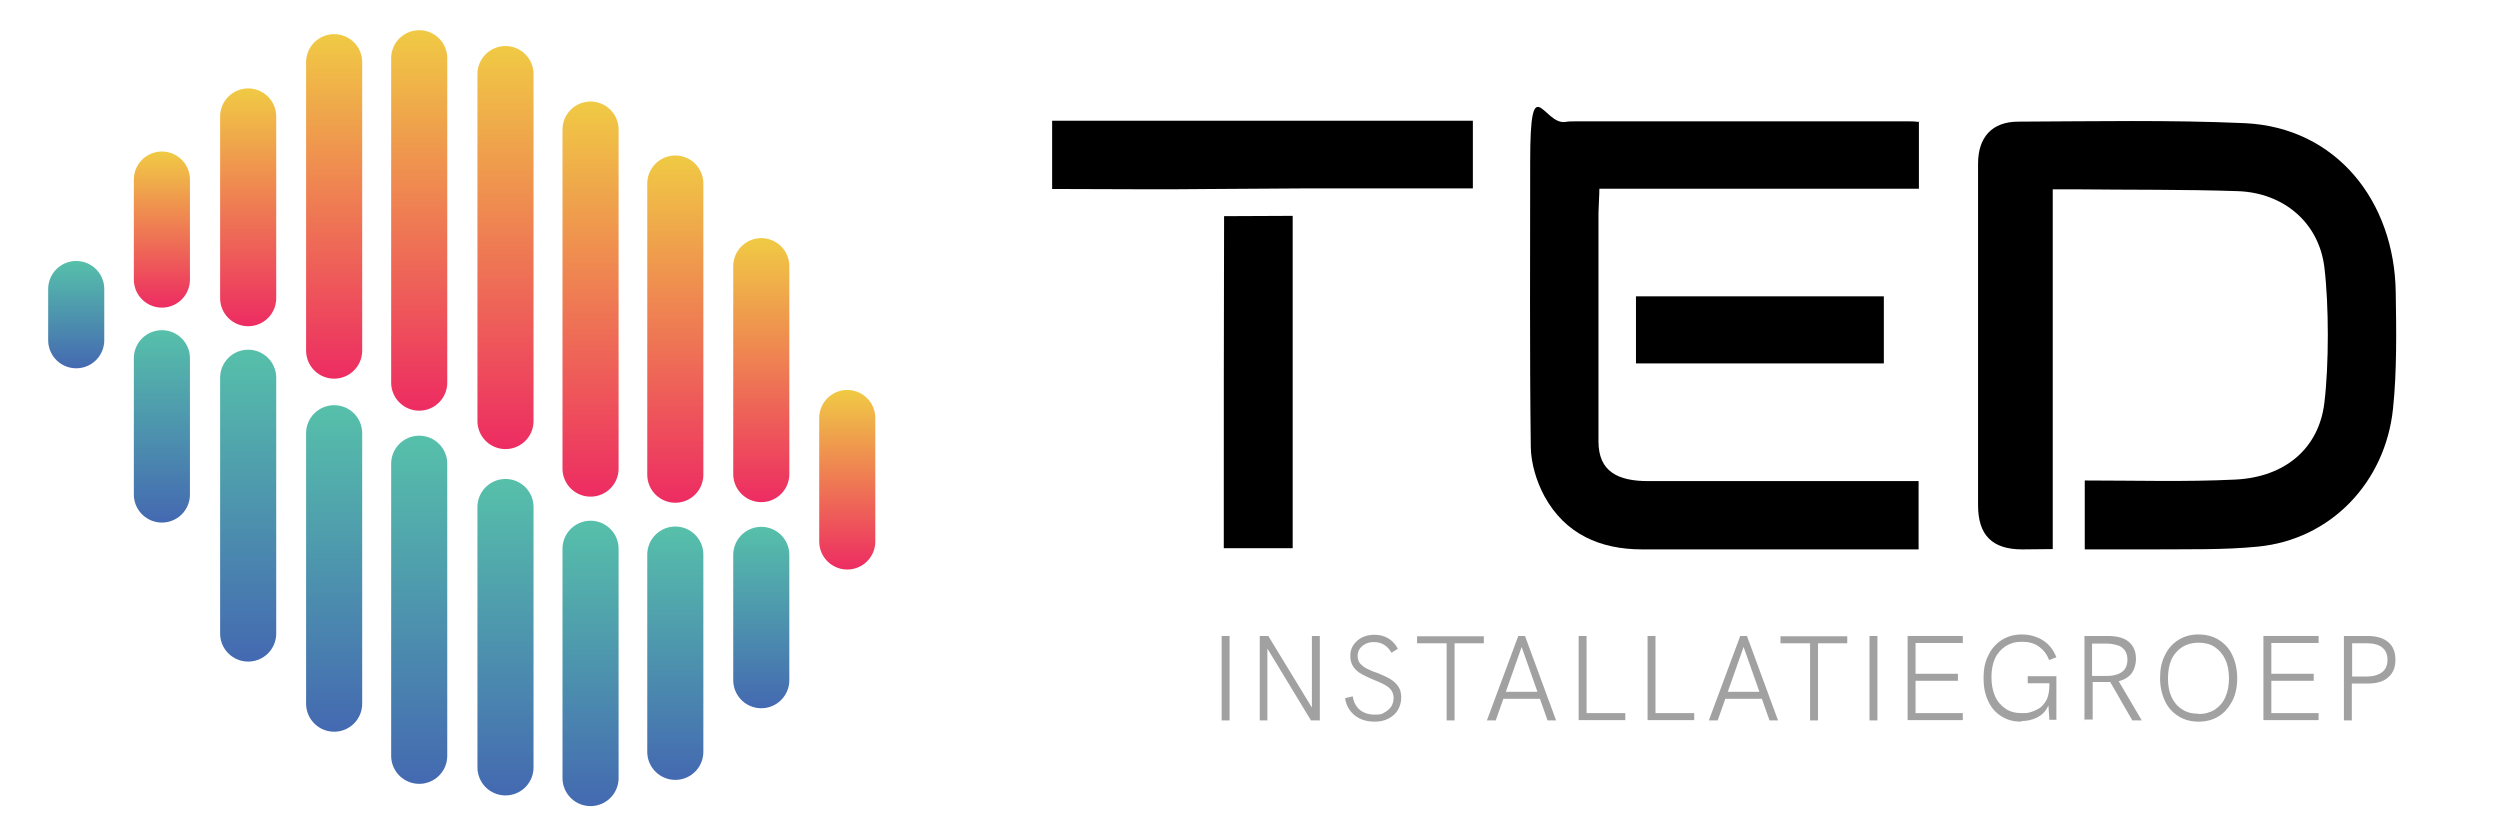 <?xml version="1.0" encoding="UTF-8"?>
<svg id="Layer_2" xmlns="http://www.w3.org/2000/svg" xmlns:xlink="http://www.w3.org/1999/xlink" version="1.1" viewBox="0 0 820 270">
  <!-- Generator: Adobe Illustrator 29.0.1, SVG Export Plug-In . SVG Version: 2.1.0 Build 192)  -->
  <defs>
    <style>
      .st0 {
        stroke: url(#linear-gradient);
      }

      .st0, .st1, .st2, .st3, .st4, .st5, .st6, .st7, .st8, .st9, .st10, .st11, .st12, .st13, .st14, .st15, .st16, .st17 {
        fill: none;
        stroke-linecap: round;
        stroke-miterlimit: 10;
        stroke-width: 18.4px;
      }

      .st18 {
        fill: #a1a1a1;
      }

      .st1 {
        stroke: url(#linear-gradient2);
      }

      .st2 {
        stroke: url(#linear-gradient1);
      }

      .st3 {
        stroke: url(#linear-gradient8);
      }

      .st4 {
        stroke: url(#linear-gradient7);
      }

      .st5 {
        stroke: url(#linear-gradient6);
      }

      .st6 {
        stroke: url(#linear-gradient4);
      }

      .st7 {
        stroke: url(#linear-gradient5);
      }

      .st8 {
        stroke: url(#linear-gradient3);
      }

      .st9 {
        stroke: url(#linear-gradient9);
      }

      .st10 {
        stroke: url(#linear-gradient17);
      }

      .st11 {
        stroke: url(#linear-gradient11);
      }

      .st12 {
        stroke: url(#linear-gradient13);
      }

      .st13 {
        stroke: url(#linear-gradient12);
      }

      .st14 {
        stroke: url(#linear-gradient14);
      }

      .st15 {
        stroke: url(#linear-gradient10);
      }

      .st16 {
        stroke: url(#linear-gradient15);
      }

      .st17 {
        stroke: url(#linear-gradient16);
      }
    </style>
    <linearGradient id="linear-gradient" x1="53.1" y1="171.1" x2="53.1" y2="222.3" gradientTransform="translate(0 272) scale(1 -1)" gradientUnits="userSpaceOnUse">
      <stop offset="0" stop-color="#ed2c62"/>
      <stop offset="1" stop-color="#f0ca44"/>
    </linearGradient>
    <linearGradient id="linear-gradient1" x1="81.4" y1="165" x2="81.4" y2="243" gradientTransform="translate(0 272) scale(1 -1)" gradientUnits="userSpaceOnUse">
      <stop offset="0" stop-color="#ed2c62"/>
      <stop offset="1" stop-color="#f0ca44"/>
    </linearGradient>
    <linearGradient id="linear-gradient2" x1="109.6" y1="147.8" x2="109.6" y2="260.8" gradientTransform="translate(0 272) scale(1 -1)" gradientUnits="userSpaceOnUse">
      <stop offset="0" stop-color="#ed2c62"/>
      <stop offset="1" stop-color="#f0ca44"/>
    </linearGradient>
    <linearGradient id="linear-gradient3" x1="137.5" y1="137.3" x2="137.5" y2="262.1" gradientTransform="translate(0 272) scale(1 -1)" gradientUnits="userSpaceOnUse">
      <stop offset="0" stop-color="#ed2c62"/>
      <stop offset="1" stop-color="#f0ca44"/>
    </linearGradient>
    <linearGradient id="linear-gradient4" x1="165.8" y1="124.7" x2="165.8" y2="256.9" gradientTransform="translate(0 272) scale(1 -1)" gradientUnits="userSpaceOnUse">
      <stop offset="0" stop-color="#ed2c62"/>
      <stop offset="1" stop-color="#f0ca44"/>
    </linearGradient>
    <linearGradient id="linear-gradient5" x1="193.7" y1="109.1" x2="193.7" y2="238.7" gradientTransform="translate(0 272) scale(1 -1)" gradientUnits="userSpaceOnUse">
      <stop offset="0" stop-color="#ed2c62"/>
      <stop offset="1" stop-color="#f0ca44"/>
    </linearGradient>
    <linearGradient id="linear-gradient6" x1="221.5" y1="107.1" x2="221.5" y2="221.2" gradientTransform="translate(0 272) scale(1 -1)" gradientUnits="userSpaceOnUse">
      <stop offset="0" stop-color="#ed2c62"/>
      <stop offset="1" stop-color="#f0ca44"/>
    </linearGradient>
    <linearGradient id="linear-gradient7" x1="249.7" y1="107.3" x2="249.7" y2="193.9" gradientTransform="translate(0 272) scale(1 -1)" gradientUnits="userSpaceOnUse">
      <stop offset="0" stop-color="#ed2c62"/>
      <stop offset="1" stop-color="#f0ca44"/>
    </linearGradient>
    <linearGradient id="linear-gradient8" x1="277.9" y1="85.2" x2="277.9" y2="144.1" gradientTransform="translate(0 272) scale(1 -1)" gradientUnits="userSpaceOnUse">
      <stop offset="0" stop-color="#ed2c62"/>
      <stop offset="1" stop-color="#f0ca44"/>
    </linearGradient>
    <linearGradient id="linear-gradient9" x1="25" y1="151.2" x2="25" y2="186.4" gradientTransform="translate(0 272) scale(1 -1)" gradientUnits="userSpaceOnUse">
      <stop offset="0" stop-color="#4469b1"/>
      <stop offset="1" stop-color="#56c0aa"/>
    </linearGradient>
    <linearGradient id="linear-gradient10" x1="53.1" y1="100.6" x2="53.1" y2="163.7" gradientTransform="translate(0 272) scale(1 -1)" gradientUnits="userSpaceOnUse">
      <stop offset="0" stop-color="#4469b1"/>
      <stop offset="1" stop-color="#56c0aa"/>
    </linearGradient>
    <linearGradient id="linear-gradient11" x1="81.4" y1="55" x2="81.4" y2="157.3" gradientTransform="translate(0 272) scale(1 -1)" gradientUnits="userSpaceOnUse">
      <stop offset="0" stop-color="#4469b1"/>
      <stop offset="1" stop-color="#56c0aa"/>
    </linearGradient>
    <linearGradient id="linear-gradient12" x1="109.6" y1="32" x2="109.6" y2="139.1" gradientTransform="translate(0 272) scale(1 -1)" gradientUnits="userSpaceOnUse">
      <stop offset="0" stop-color="#4469b1"/>
      <stop offset="1" stop-color="#56c0aa"/>
    </linearGradient>
    <linearGradient id="linear-gradient13" x1="137.5" y1="14.9" x2="137.5" y2="129.1" gradientTransform="translate(0 272) scale(1 -1)" gradientUnits="userSpaceOnUse">
      <stop offset="0" stop-color="#4469b1"/>
      <stop offset="1" stop-color="#56c0aa"/>
    </linearGradient>
    <linearGradient id="linear-gradient14" x1="165.8" y1="11.1" x2="165.8" y2="114.9" gradientTransform="translate(0 272) scale(1 -1)" gradientUnits="userSpaceOnUse">
      <stop offset="0" stop-color="#4469b1"/>
      <stop offset="1" stop-color="#56c0aa"/>
    </linearGradient>
    <linearGradient id="linear-gradient15" x1="193.7" y1="7.6" x2="193.7" y2="101.2" gradientTransform="translate(0 272) scale(1 -1)" gradientUnits="userSpaceOnUse">
      <stop offset="0" stop-color="#4469b1"/>
      <stop offset="1" stop-color="#56c0aa"/>
    </linearGradient>
    <linearGradient id="linear-gradient16" x1="221.5" y1="16.2" x2="221.5" y2="99.3" gradientTransform="translate(0 272) scale(1 -1)" gradientUnits="userSpaceOnUse">
      <stop offset="0" stop-color="#4469b1"/>
      <stop offset="1" stop-color="#56c0aa"/>
    </linearGradient>
    <linearGradient id="linear-gradient17" x1="249.7" y1="39.7" x2="249.7" y2="99.2" gradientTransform="translate(0 272) scale(1 -1)" gradientUnits="userSpaceOnUse">
      <stop offset="0" stop-color="#4469b1"/>
      <stop offset="1" stop-color="#56c0aa"/>
    </linearGradient>
  </defs>
  <line class="st0" x1="53.1" y1="58.9" x2="53.1" y2="91.7"/>
  <line class="st2" x1="81.4" y1="38.2" x2="81.4" y2="97.8"/>
  <line class="st1" x1="109.6" y1="20.4" x2="109.6" y2="115"/>
  <line class="st8" x1="137.5" y1="19.1" x2="137.5" y2="125.5"/>
  <line class="st6" x1="165.8" y1="24.3" x2="165.8" y2="138.1"/>
  <line class="st7" x1="193.7" y1="42.5" x2="193.7" y2="153.7"/>
  <line class="st5" x1="221.5" y1="60.2" x2="221.5" y2="155.7"/>
  <line class="st4" x1="249.7" y1="87.3" x2="249.7" y2="155.5"/>
  <line class="st3" x1="277.9" y1="137.1" x2="277.9" y2="177.6"/>
  <line class="st9" x1="25" y1="94.8" x2="25" y2="111.6"/>
  <line class="st15" x1="53.1" y1="117.5" x2="53.1" y2="162.2"/>
  <line class="st11" x1="81.4" y1="123.9" x2="81.4" y2="207.8"/>
  <line class="st13" x1="109.6" y1="142.1" x2="109.6" y2="230.8"/>
  <line class="st12" x1="137.5" y1="152.1" x2="137.5" y2="247.9"/>
  <line class="st14" x1="165.8" y1="166.3" x2="165.8" y2="251.7"/>
  <line class="st16" x1="193.7" y1="180" x2="193.7" y2="255.2"/>
  <line class="st17" x1="221.5" y1="181.9" x2="221.5" y2="246.6"/>
  <line class="st10" x1="249.7" y1="182" x2="249.7" y2="223.1"/>
  <g>
    <path class="st18" d="M400.7,236.3v-27.7h2.6v27.7h-2.6Z"/>
    <path class="st18" d="M413.2,236.3v-27.7h2.8l14.8,24.3h-.5v-24.3h2.6v27.7h-2.9l-14.8-24.4h.5v24.4h-2.6.1Z"/>
    <path class="st18" d="M450.9,236.7c-2.7,0-4.9-.7-6.6-2.1-1.7-1.4-2.8-3.3-3.1-5.6l2.5-.6c.3,2,1.1,3.4,2.4,4.5,1.3,1,2.9,1.5,4.9,1.5s2.2-.2,3.1-.7,1.6-1.1,2.2-1.9c.5-.8.8-1.8.8-2.8s-.3-2.1-.9-2.8-1.4-1.3-2.4-1.8-2.1-1-3.4-1.5c-1.4-.6-2.7-1.2-3.8-1.8-1.1-.6-2-1.4-2.7-2.4-.6-.9-1-2.1-1-3.5s.3-2.6,1-3.6,1.6-1.9,2.8-2.5,2.6-.9,4.2-.9,3.2.4,4.5,1.2,2.3,1.9,3.1,3.4l-2.1,1.3c-.6-1.1-1.4-2-2.4-2.6s-2-.9-3.3-.9-2,.2-2.8.6c-.8.4-1.4.9-1.9,1.6-.5.7-.7,1.5-.7,2.4s.3,1.8.8,2.4,1.3,1.2,2.2,1.7c1,.5,2.1,1,3.4,1.4,1.5.6,2.9,1.2,4.1,1.9s2.1,1.5,2.8,2.5c.7,1,1,2.2,1,3.7s-.4,2.9-1.1,4.1c-.7,1.2-1.8,2.1-3.1,2.8-1.3.7-2.8,1-4.5,1h0Z"/>
    <path class="st18" d="M474.5,236.3v-25.3h-9.7v-2.3h21.9v2.3h-9.6v25.3h-2.6,0Z"/>
    <path class="st18" d="M487.7,236.3l10.3-27.7h2.2l10.2,27.7h-2.8l-8.5-24.1-8.5,24.1h-2.9ZM492.8,229.2l.8-2.3h10.9l.9,2.3h-12.6,0Z"/>
    <path class="st18" d="M517.8,236.3v-27.7h2.6v25.3h12.7v2.3h-15.3Z"/>
    <path class="st18" d="M540.4,236.3v-27.7h2.6v25.3h12.7v2.3h-15.3Z"/>
    <path class="st18" d="M560.5,236.3l10.3-27.7h2.2l10.2,27.7h-2.8l-8.5-24.1-8.5,24.1h-2.9ZM565.5,229.2l.8-2.3h10.9l.9,2.3h-12.6Z"/>
    <path class="st18" d="M593.7,236.3v-25.3h-9.7v-2.3h21.9v2.3h-9.6v25.3h-2.6Z"/>
    <path class="st18" d="M613.2,236.3v-27.7h2.6v27.7h-2.6Z"/>
    <path class="st18" d="M625.7,236.3v-27.7h18.1v2.3h-15.5v10.1h13.9v2.3h-13.9v10.6h15.5v2.3h-18.1Z"/>
    <path class="st18" d="M662.9,236.7c-2.5,0-4.7-.6-6.5-1.8-1.9-1.2-3.3-2.8-4.3-5-1-2.1-1.5-4.6-1.5-7.5s.5-5.4,1.6-7.5c1-2.1,2.5-3.8,4.4-5s4.1-1.8,6.6-1.8,5,.7,7,2,3.4,3.2,4.3,5.5l-2.4.9c-.7-1.9-1.8-3.3-3.3-4.4s-3.4-1.6-5.6-1.6-3.8.5-5.3,1.4c-1.5,1-2.7,2.3-3.5,4s-1.2,3.8-1.2,6.2.4,4.5,1.2,6.3,2,3.1,3.5,4.1,3.2,1.4,5.3,1.4,2.1-.1,3.1-.4c1-.3,2-.8,2.9-1.4.9-.7,1.6-1.6,2.2-2.8.5-1.2.8-2.7.8-4.6v-2.3l.6,1.7h-7.7v-2.3h9.4v14.3h-2.3l-.4-5.9.4.3c-.4,1.4-1.2,2.6-2.1,3.5-1,.9-2.1,1.5-3.3,1.9s-2.5.6-3.8.6v.2Z"/>
    <path class="st18" d="M683.7,236.3v-27.7h7.8c2,0,3.7.3,5.1.9s2.3,1.5,3,2.6,1,2.5,1,4.1-.6,3.9-1.9,5.2-3.1,2.1-5.5,2.3h-6.8v12.3h-2.6v.3ZM686.2,221.7h4.9c1.4,0,2.6-.2,3.6-.6,1-.4,1.8-1,2.3-1.7.5-.8.8-1.8.8-3s-.3-2.3-.8-3c-.6-.8-1.3-1.4-2.3-1.7s-2.2-.6-3.6-.6h-4.9v10.7h0ZM699.4,236.3l-7.3-12.7,2.7-.4,7.7,13.1h-3.1Z"/>
    <path class="st18" d="M721.1,236.7c-2.5,0-4.7-.6-6.6-1.8-1.9-1.2-3.4-2.8-4.4-5-1-2.1-1.6-4.6-1.6-7.5s.5-5.4,1.6-7.5c1-2.1,2.5-3.8,4.4-5s4.1-1.8,6.6-1.8,4.8.6,6.7,1.8,3.4,2.8,4.4,5c1,2.1,1.6,4.6,1.6,7.5s-.5,5.4-1.6,7.5-2.5,3.8-4.4,5-4.1,1.8-6.6,1.8h-.1ZM721.1,234.2c2.1,0,3.8-.5,5.3-1.4,1.5-1,2.7-2.3,3.5-4.1s1.2-3.8,1.2-6.2-.4-4.5-1.2-6.2-2-3.1-3.5-4.1-3.3-1.4-5.3-1.4-3.8.5-5.3,1.4c-1.5,1-2.7,2.3-3.5,4s-1.2,3.8-1.2,6.3.4,4.5,1.2,6.2,2,3.1,3.5,4c1.5,1,3.2,1.4,5.3,1.4h0Z"/>
    <path class="st18" d="M742.4,236.3v-27.7h18.1v2.3h-15.5v10.1h13.9v2.3h-13.9v10.6h15.5v2.3h-18.1Z"/>
    <path class="st18" d="M768.8,236.3v-27.7h7.8c2.9,0,5.2.7,6.7,2,1.6,1.3,2.4,3.2,2.4,5.8s-.8,4.4-2.4,5.8c-1.6,1.4-3.8,2-6.7,2h-5.2v12.1h-2.6ZM771.4,221.9h4.9c2.1,0,3.8-.5,5-1.4s1.8-2.3,1.8-4.1-.6-3.1-1.7-4-2.8-1.4-5-1.4h-4.9v10.9h0Z"/>
  </g>
  <g>
    <path d="M629.4,39.8v22.1h-104.8c0,1.9-.3,6.6-.3,7.9v75c0,9.9,6.4,13,16.3,13h88.7v22.4h-90.7c-13.7,0-25.2-5-32-17.4-2.6-4.8-4.4-10.7-4.5-16.1-.4-31.2-.2-62.5-.2-93.7s4.3-12,11.5-13c1.1-.2,2.2-.2,3.3-.2h109.4c1,0,1.9,0,3.4.2v-.2Z"/>
    <path d="M424,70.8v109h-22.6v-4.8c0-34.8,0-69.3.1-104.1"/>
    <path d="M396.1,62c-15.3.2-30.6,0-45.9,0h-5.1v-19.8c0-7.3,0-2.6,0-2.6h138v22.2h-55.7"/>
    <path d="M617.9,97.2v22h-81.3v-22h81.3Z"/>
    <path d="M673.3,180.1c0-1.2,0-24.4,0-26V62.1h7.7c17.7.2,35.3,0,53,.6,14.9.5,26.6,10.2,28.4,25,1.5,12.4,1.5,32,0,44.4-1.8,15-12.9,24.4-29.2,25.2-16.4.8-32.8.3-49.4.3,0,0,0,20.2,0,22.6s0,0,0,0h23c11.2-.1,22.6.2,33.7-.9,24.1-2.3,41.9-21.2,44.4-45.2,1.3-12.1,1.1-26,.9-38.2-.4-29.9-19.5-54.1-49.5-55.5-24.7-1.1-49.5-.6-74.3-.5-8.6,0-13.2,5.1-13.2,13.8v112c0,9.9,4.7,14.5,14.5,14.5"/>
  </g>
</svg>